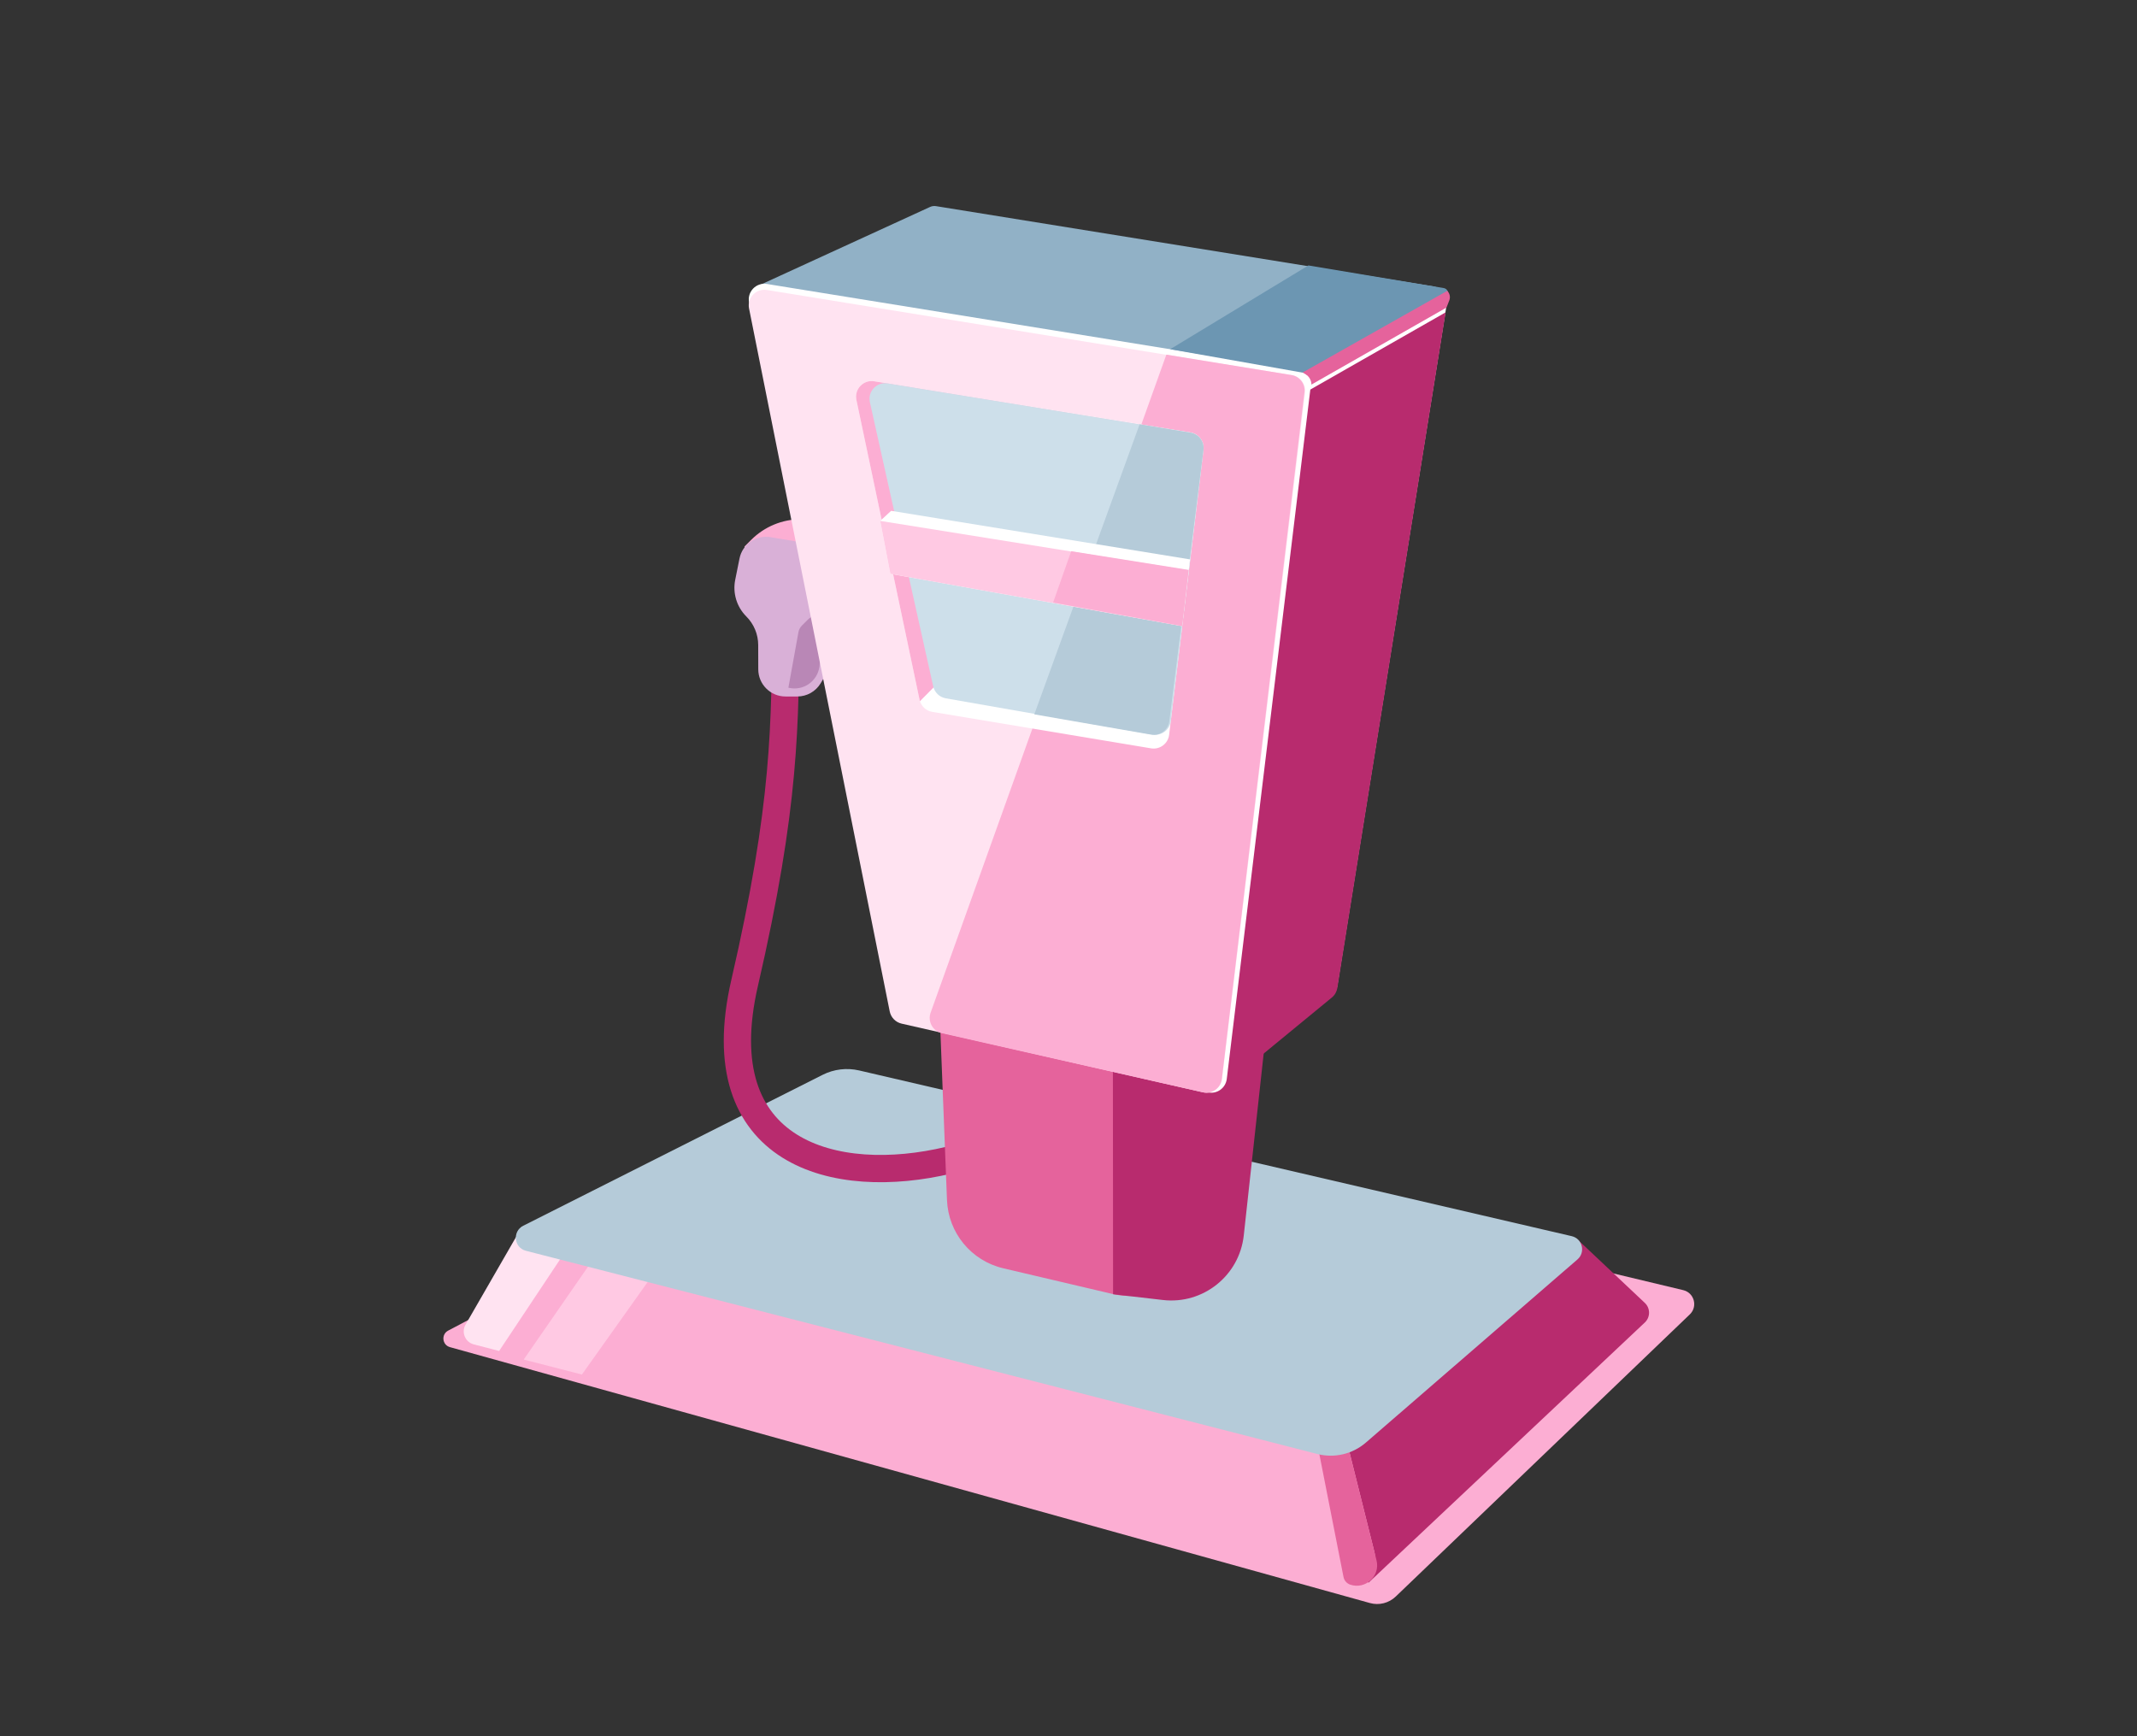 <svg width="64" height="52" viewBox="0 0 64 52" fill="none" xmlns="http://www.w3.org/2000/svg">
<rect x="0" y="0" width="64" height="52" fill="#333333" stroke="none"/>
<path d="M41.026 48.011L13.475 40.347C13.242 40.282 13.208 39.965 13.422 39.852L26.542 32.933L50.411 38.64C50.74 38.719 50.852 39.131 50.608 39.366L41.801 47.816C41.595 48.014 41.3 48.088 41.026 48.011Z" fill="#FCAED3"/>
<path d="M49.26 39.609L40.982 47.405L40.093 43.621L47.208 37.088L49.26 39.022C49.429 39.181 49.429 39.45 49.26 39.609Z" fill="#B82B6E"/>
<path d="M40.16 47.444L14.233 40.269C13.976 40.198 13.858 39.903 13.993 39.674L15.767 36.688L40.269 42.913L41.158 46.47C41.308 47.07 40.756 47.609 40.16 47.444Z" fill="#FCAED3"/>
<path d="M39.45 43.233L40.27 42.913L41.225 46.733C41.342 47.201 40.896 47.614 40.439 47.461C40.334 47.426 40.257 47.338 40.236 47.23L39.45 43.233Z" fill="#E5639C"/>
<path d="M15.684 40.719L17.66 37.865L19.46 38.307L17.427 41.168L15.684 40.719Z" fill="#FFC9E3"/>
<path d="M13.942 39.673L15.636 36.734L17.138 37.171L14.948 40.462L14.19 40.265C13.932 40.198 13.809 39.904 13.942 39.673Z" fill="#FFE3F1"/>
<path d="M39.45 43.547L15.752 37.462C15.391 37.37 15.338 36.879 15.671 36.711L24.637 32.191C24.974 32.021 25.361 31.975 25.729 32.06L47.07 37.023C47.391 37.097 47.492 37.505 47.242 37.721L40.908 43.204C40.508 43.551 39.963 43.679 39.45 43.547Z" fill="#B5CBD9"/>
<path d="M28.426 34.745C25.023 35.562 21.116 34.569 22.301 29.436C23.526 24.127 23.526 21.677 23.526 18.41" stroke="#B82B6E" stroke-width="0.817"/>
<path d="M22.497 16.169C22.893 15.773 23.429 15.551 23.988 15.551C24.399 15.551 24.722 15.903 24.688 16.312L24.423 19.494C24.381 19.996 23.899 20.341 23.411 20.219L23.327 20.198C22.964 20.107 22.709 19.781 22.708 19.407L22.706 18.002L22.298 16.368L22.497 16.169Z" fill="#FCAED3"/>
<path d="M22.147 16.727C22.233 16.299 22.643 16.017 23.073 16.088L24.266 16.287C24.565 16.337 24.811 16.548 24.907 16.836L25.565 18.819L24.578 20.464C24.43 20.71 24.165 20.86 23.878 20.86H23.525C23.075 20.86 22.709 20.495 22.709 20.045L22.707 19.321C22.707 18.999 22.579 18.691 22.351 18.463C22.063 18.175 21.938 17.762 22.019 17.363L22.147 16.727Z" fill="#D9B0D7"/>
<path d="M24.554 18.41C24.657 18.41 24.737 18.501 24.723 18.603L24.54 19.967C24.48 20.412 24.047 20.706 23.611 20.597L23.912 18.934C23.925 18.859 23.962 18.79 24.016 18.736L24.194 18.558C24.29 18.463 24.419 18.41 24.554 18.41Z" fill="#B987B6"/>
<path d="M43.341 9.025C43.349 8.979 43.335 8.932 43.304 8.897L43.297 8.889L39.078 11.257L36.591 32.587L39.89 29.811C39.976 29.738 40.033 29.637 40.051 29.526L43.341 9.025Z" fill="white"/>
<path d="M28.021 27.254L38.083 29.378L35.928 37.208C35.616 38.341 34.464 39.025 33.32 38.755L30.045 37.985C29.088 37.76 28.4 36.925 28.361 35.943L28.021 27.254Z" fill="#E5639C"/>
<path d="M33.327 28.62L38.084 29.375L37.249 37.002C37.117 38.207 36.03 39.075 34.826 38.935L33.335 38.763L33.327 28.62Z" fill="#B82B6E"/>
<path d="M22.765 8.532L39.132 11.245L43.336 8.938L43.24 8.787C43.169 8.674 43.052 8.597 42.92 8.576L28.032 6.174C27.971 6.164 27.909 6.173 27.852 6.199L22.765 8.532Z" fill="#91B1C6"/>
<path d="M43.295 9.355L39.078 11.761L36.591 32.584L39.886 29.877C39.975 29.805 40.033 29.702 40.052 29.589L43.295 9.355Z" fill="#B82B6E"/>
<path d="M22.434 9.06C22.369 8.739 22.645 8.453 22.968 8.505L38.861 11.077C39.109 11.117 39.282 11.346 39.251 11.596L36.74 32.315C36.706 32.591 36.442 32.777 36.171 32.716L27.045 30.642C26.865 30.601 26.726 30.458 26.689 30.277L22.434 9.06Z" fill="white"/>
<path d="M22.433 9.239C22.369 8.919 22.645 8.633 22.968 8.685L38.696 11.237C38.944 11.277 39.116 11.506 39.086 11.755L36.599 32.315C36.566 32.591 36.301 32.777 36.031 32.715L27.002 30.658C26.822 30.617 26.683 30.474 26.646 30.294L22.433 9.239Z" fill="#FFE3F1"/>
<path d="M34.931 10.621L38.676 11.232C38.924 11.272 39.096 11.501 39.066 11.75L36.592 32.314C36.559 32.59 36.294 32.776 36.023 32.715L28.208 30.944C27.934 30.882 27.776 30.594 27.871 30.329L34.931 10.621Z" fill="#FCAED3"/>
<path d="M25.648 11.977C25.58 11.655 25.856 11.366 26.18 11.418L35.651 12.951C35.899 12.991 36.071 13.219 36.041 13.469L35.014 22.007C34.982 22.272 34.736 22.457 34.472 22.413L27.92 21.321C27.73 21.29 27.579 21.145 27.539 20.956L25.648 11.977Z" fill="white"/>
<path d="M25.648 11.978C25.58 11.656 25.857 11.366 26.181 11.419L34.629 12.797C35.004 12.858 35.154 13.318 34.886 13.588L27.549 21.003L25.648 11.978Z" fill="#FCAED3"/>
<path d="M26.052 12.047C25.98 11.724 26.257 11.43 26.584 11.483L35.654 12.957C35.902 12.997 36.074 13.226 36.044 13.475L35.064 21.595C35.032 21.862 34.782 22.047 34.518 22L28.325 20.915C28.138 20.882 27.989 20.74 27.948 20.555L26.052 12.047Z" fill="#CDDFEA"/>
<path d="M34.13 12.707L35.652 12.957C35.901 12.998 36.072 13.228 36.041 13.478L35.019 21.599C34.985 21.864 34.737 22.048 34.474 22.002L30.976 21.395L34.13 12.707Z" fill="#B5CBD9"/>
<path d="M43.289 8.93L39.297 11.211L35.045 10.459L39.185 7.95L43.234 8.627C43.386 8.652 43.422 8.854 43.289 8.93Z" fill="#6C96B2"/>
<path d="M43.343 8.711C43.419 8.787 43.443 8.9 43.403 9L43.32 9.212L39.275 11.519C39.275 11.392 39.208 11.274 39.1 11.209L39.012 11.156L43.343 8.711Z" fill="#E5639C"/>
<path d="M26.688 15.299L35.64 16.754L35.402 18.753L26.665 17.186L26.361 15.601L26.688 15.299Z" fill="white"/>
<path d="M26.361 15.601L35.601 17.082L35.402 18.753L26.665 17.186L26.361 15.601Z" fill="#FFC9E3"/>
<path d="M32.081 16.509L35.599 17.069L35.405 18.751L31.539 18.046L32.081 16.509Z" fill="#FCAED3"/>
</svg>
